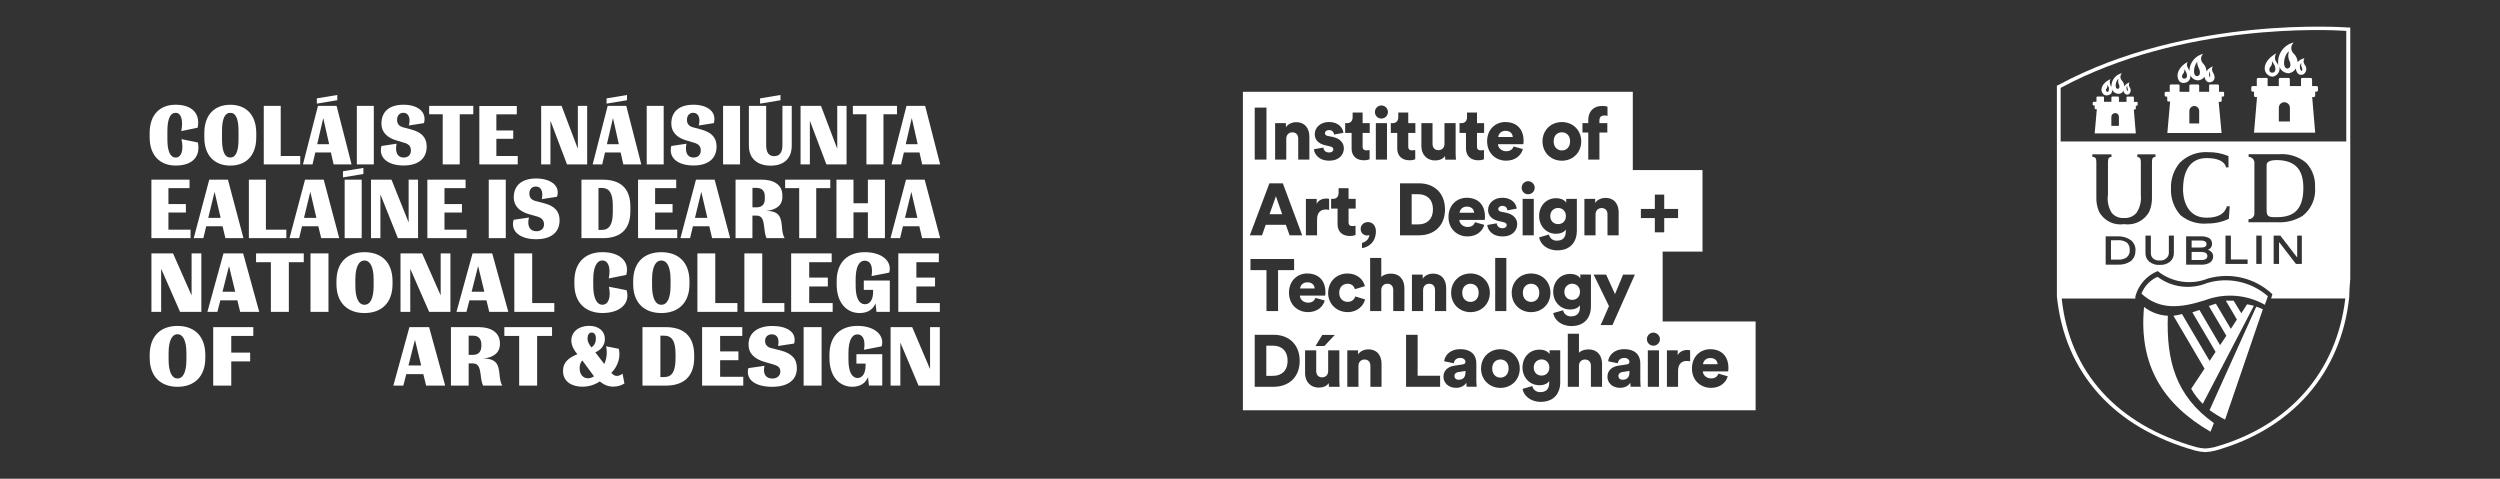 <?xml version="1.0" encoding="UTF-8"?>
<svg xmlns="http://www.w3.org/2000/svg" id="Layer_1" data-name="Layer 1" viewBox="0 0 748.85 143.4">
  <rect x="0" y="0" width="748.85" height="143.4" fill="#333333" stroke="none"/>
  <defs>
    <style>
      .cls-1 {
        fill: #fff;
      }
    </style>
  </defs>
  <g>
    <path class="cls-1" d="M704,83.5h0c-.04.41-.3,3.62-.3,5.16v.26c-2.41,22.8-17.03,39.57-40.1,46.05-1,.26-2.02.41-3.05.45-1.01-.04-2.01-.19-2.98-.45-24.42-6.86-39.04-23.21-41.45-46.13v-3.05c-.02-.25-.02-.5,0-.75V25.65l.3-.11c38.93-21.07,86.64-17.3,87.09-17.3h.49v75.26ZM702.5,89.41h-22.2l.38-1.28c-5.15-4.86-12.48-6.64-19.29-4.71-5.06,2.04-10.82,1.19-15.08-2.22-3.28,1.33-5.75,4.12-6.67,7.54-.03.23-.03.45,0,.68h-22.08c2.34,22.05,16.58,37.84,40.32,44.51.88.22,1.77.36,2.68.41.94-.05,1.87-.19,2.79-.41,22.35-6.29,36.59-22.5,39.16-44.51M631.42,58.43v-9.46c0-1.09,0-1.96,1.05-1.96v-.79h-5.73v.79h.15c1.05.04,1.05.79,1.05,1.92v10.06c-.06,1.5.21,2.99.79,4.37,1.44,2.75,4.47,4.27,7.54,3.77,3.06.48,6.08-1.04,7.54-3.77.58-1.38.85-2.87.79-4.37v-10.06c0-1.13,0-1.92,1.05-1.92v-.79h-5.43v.79c1.05.11,1.05.87,1.05,1.96v9.46c.19,1.84-.25,3.68-1.24,5.24-.91,1.13-2.32,1.73-3.77,1.62-1.45.14-2.87-.47-3.77-1.62-.94-1.57-1.33-3.42-1.09-5.24M653.92,56.4c0-2.71.68-9.05,7.05-9.05,3.2,0,5.43.9,5.8,2.79h.75v-3.39c-1.96-.81-4.06-1.21-6.18-1.17-3.11-.19-6.15.95-8.37,3.13-1.83,2.15-2.78,4.91-2.68,7.73-.13,2.93.88,5.79,2.83,7.99,2.24,1.88,5.15,2.79,8.07,2.52,2.23.02,4.43-.46,6.44-1.4l.26-3.77h-.83c-.64,2.11-2.37,3.43-6.14,3.43-6.48,0-7.12-6.75-7.01-8.82M668.24,77.73v-7.16h-1.62v8.48h6.63v-1.32h-5.01ZM661.34,74.83c.27-.1.51-.25.72-.45.36-.34.55-.82.53-1.32.04-.68-.27-1.34-.83-1.73-.8-.41-1.7-.59-2.6-.53h-4.33v8.48h4.56c.91.05,1.82-.17,2.6-.64.61-.41.97-1.11.94-1.85.02-.57-.23-1.11-.68-1.47-.26-.23-.57-.4-.9-.49M649.66,70.57v5.16c0,.66-.31,1.29-.83,1.7-.53.45-1.23.67-1.92.6-.71.06-1.41-.16-1.96-.6-.48-.43-.73-1.06-.68-1.7v-5.16h-1.62v5.16c-.04,1.01.37,1.98,1.13,2.64.9.72,2.05,1.08,3.2.98,1.08.06,2.16-.28,3.01-.94.78-.67,1.21-1.65,1.17-2.68v-5.16h-1.51ZM639.67,75.13c.08-1.21-.42-2.39-1.36-3.17-1.11-.78-2.45-1.19-3.81-1.17h-3.77v8.48h3.77c1.34.07,2.66-.3,3.77-1.06.91-.76,1.42-1.9,1.36-3.09h.04ZM673.7,46.98c1.01.14,1.72,1.06,1.58,2.07v14.66c0,.07.01.13.01.2,0,.98-.8,1.77-1.78,1.76v.9h8.63c2.65.17,5.28-.49,7.54-1.88,2.66-2.05,4.08-5.32,3.77-8.67.14-2.69-.83-5.32-2.68-7.27-2.26-1.87-5.15-2.78-8.06-2.56h-9.16v.79h.15ZM689.72,70.57h-1.62v6.56l-5.05-6.56h-2v8.48h1.62v-6.56l5.05,6.56h1.77v-8.48h.23ZM675.85,79.05h1.62v-8.48h-1.62v8.48ZM702.8,9.25c-4.94-.34-48.99-2.6-85.55,17.07v16.05h85.55V9.25Z"></path>
    <path class="cls-1" d="M693.91,25.79c.23,0,.41.19.41.42v.83c0,.23-.19.41-.42.41h-.41v1.21c0,.23-.19.41-.41.41h-.49l.9,10.67h-18.32l.9-10.67h-.49c-.23,0-.41-.19-.41-.41v-1.21h-.41c-.23,0-.41-.18-.41-.41v-.83c0-.23.19-.42.41-.42h1.24v-2.04c0-.23.18-.41.41-.41h2.49c.34,0,.34.15.34.41v2.04h3.35v-2.04c0-.23.18-.41.41-.41h2.49c.23,0,.41.19.41.41v2.04h3.35v-2.04c0-.23.04-.41.45-.41h2.45c.23,0,.41.19.41.41v2.04h1.24s.06,0,.08,0M684.26,30.62c-.92,0-1.66.74-1.66,1.66v4.11h3.32v-4.11c0-.91-.74-1.65-1.66-1.66"></path>
    <path class="cls-1" d="M663.79,105.62l-7.09-12.06c.68-.23,1.36-.42,2.11-.72l6.29,10.7-1.32,2.07Z"></path>
    <path class="cls-1" d="M653.58,94.05l8.29,14.06,5.01-7.54-5.28-8.97h.3c.42-.18.84-.33,1.28-.45l.57-.19,4.48,7.54,1.81-2.79v-.19.19l-3.32-5.65h2.34l2.3,3.77,1.73-2.68c.69.11,1.36.27,2.03.45l-15.3,29.36c-1.37-1.33-2.54-2.85-3.47-4.52l5.35-8.06-1.36,2.04-9.31-15.83c.85-.11,1.7-.29,2.53-.53"></path>
    <path class="cls-1" d="M663.15,126.72l-1.02,2.6c-14.28-8.29-21.56-20.01-19.9-37.38,2.04,1.6,4.53,2.53,7.12,2.64-.45,13.38,2.3,23.97,13.79,32.15"></path>
    <path class="cls-1" d="M659.42,74.15h-2.94v-2.11h2.67c.48-.03.97.07,1.4.3.27.17.41.48.38.79.02.29-.11.57-.34.75-.36.19-.76.28-1.17.26"></path>
    <path class="cls-1" d="M679.32,88.73l-.9,2.56c-5.48-3.09-12.05-3.59-17.94-1.36-7.35,2.34-13.57,3.01-19.03-1.96.87-2.26,2.61-4.08,4.82-5.05,4.27,3.2,9.92,3.9,14.85,1.85,6.34-1.9,13.22-.4,18.2,3.96"></path>
    <path class="cls-1" d="M675.85,91.86c.67.21,1.33.47,1.96.79l-11.31,33.05c-1.62-.83-3.17-1.79-4.64-2.86l13.98-30.98Z"></path>
    <path class="cls-1" d="M679.21,22.33c-1.77-1.58-.68-4.56,2.64-6.37-.54.78-.54,1.82,0,2.6.23.31.43.63.6.98-.48-3.14,1.54-6.11,4.64-6.82-.08.07-.15.14-.22.22-.81.93-.71,2.33.22,3.14.68.67,1.09,1.57,1.13,2.52.55-.6,1.27-1.01,2.07-1.17-.37.57-.37,1.31,0,1.89.1.1.18.21.26.33.55.91.27,2.09-.64,2.64-1.58.6-2.19-.98-2.19-1.81-.44.77-1.2,1.3-2.07,1.47-1.3.02-2.48-.8-2.9-2.04.01.04.02.08.03.12.27,1.35-.6,2.66-1.95,2.93-.61.02-1.19-.21-1.62-.64M689.38,18.86c-.94.72-.23,2.45,0,2.41.23-.04.42-.57,0-1.36-.13-.33-.13-.69,0-1.02v-.04ZM685.61,15.43c-1.36.72-2.22,4.86-.45,5.12,1.05-.15,1.2-1.28.45-2.71-.25-.76-.25-1.58,0-2.34v-.07ZM679.96,20.11c-.38.83-.23,1.73.75,1.66.98-.08.98-1.24.68-2.04-.26-.51-.55-1-.87-1.47.19.68-.03,1.42-.56,1.89v-.04Z"></path>
    <path class="cls-1" d="M630.1,28.25c-1.21-1.05-.75-3.28,2.07-4.56-.28.57-.28,1.24,0,1.81.07.26.3.38.3.6-.15-1.99,1.21-3.79,3.17-4.18-.03.02-.05.05-.08.08-.58.62-.55,1.6.08,2.18.41.48.65,1.1.68,1.73.35-.6.92-1.04,1.58-1.24-.28.44-.28,1,0,1.43.45.56.45,1.36,0,1.92-.9.98-1.88-.34-1.88-.9-.19.61-.76,1.01-1.4.98-.88.02-1.67-.53-1.96-1.36,0,.03.01.06.02.09.13.8-.42,1.55-1.22,1.68-.47.16-.98.06-1.36-.26M637.26,27.34s.3-.41,0-.98c-.09-.23-.09-.49,0-.72-.68.49,0,1.73,0,1.7M634.32,26.63c.6-.11.72-.75.26-1.62-.14-.45-.14-.94,0-1.39-.79.41-1.32,2.86-.26,3.01M630.81,26.78c-.07.35.15.69.5.76.41-.04.41-.75.41-1.24-.14-.33-.31-.65-.53-.94.16.5.02,1.05-.38,1.39,0,.01,0,.02,0,.03"></path>
    <path class="cls-1" d="M652.94,24.48c-1.43-1.62-.6-4.33,2.34-5.92-.28.5-.28,1.12,0,1.62.2.33.37.67.53,1.02.07-2.44,1.77-4.53,4.15-5.09-.04.04-.08.08-.12.12-.75.81-.7,2.07.12,2.82.58.63.92,1.44.98,2.3.46-.69,1.14-1.2,1.92-1.47-.37.55-.37,1.26,0,1.81.98,1.55.41,2.68-.72,2.94-1.13.26-1.77-.94-1.77-1.66-.43.59-1.08.98-1.81,1.09-1.11.05-2.13-.62-2.52-1.66.03.1.05.2.06.3.11,1.06-.66,2-1.71,2.11-.5.11-1.03-.01-1.43-.34M662.02,21.09c-.68.64-.11,2.15-.11,2.11s.34-.49,0-1.21c-.11-.3-.11-.64,0-.94l.11.04ZM658.37,18.26c-1.32,1.32-1.7,4.45-.26,4.56,1.05-.04,1.05-1.51.45-2.53-.32-.64-.46-1.36-.41-2.07l.23.04ZM654.41,23.54c.79-.07.79-.98.53-1.66-.16-.42-.39-.82-.68-1.17.14.55-.04,1.12-.45,1.51-.41.75-.19,1.39.6,1.32"></path>
    <path class="cls-1" d="M634.17,71.96c1.03-.11,2.07.14,2.94.72.58.58.88,1.37.83,2.19.09.85-.25,1.68-.91,2.22-.76.5-1.66.73-2.56.68h-2.15v-5.8h1.85Z"></path>
    <path class="cls-1" d="M665.93,27.48c.18.03.31.21.28.39v.72s0,.03,0,.04c-.02.19-.19.32-.38.3h-.34v1.21c0,.21-.17.38-.38.38h-.53l.87,9.31h-16.24l.83-9.42h-.49s-.05,0-.08,0c-.19-.02-.32-.19-.3-.38v-1.09h-.38c-.19,0-.36-.15-.38-.34v-.72c0-.21.17-.38.38-.38h1.13v-1.81s0-.03,0-.04c0-.19.15-.34.34-.34h2.3c.3,0,.3.15.3.38v1.81h2.94v-1.81c0-.21.17-.38.38-.38h2.22s.03,0,.04,0c.19.02.32.19.3.38v1.81h2.98v-1.81c0-.38.04-.38.38-.38h2.19s.05,0,.08,0c.19.02.32.19.3.38v1.81h1.09c.06-.02.12-.03.18-.02M658.74,33.22c0-.81-.66-1.47-1.47-1.47-.8.02-1.45.67-1.47,1.47v3.77h2.94v-3.77Z"></path>
    <path class="cls-1" d="M640.14,30.52c.14.04.22.19.18.33v.56c0,.15-.12.26-.26.26h-.3v.83c0,.15-.11.28-.26.3h-.34l.6,7.16h-12.32l.64-7.24h-.34c-.17,0-.3-.13-.3-.3v-.83h-.3c-.15,0-.28-.11-.3-.26v-.57c.02-.15.15-.26.3-.26h.83v-1.32s0-.03,0-.04c.02-.14.15-.24.3-.22h1.7c.26,0,.26.3.26.3v1.28h2.22v-1.32c.02-.15.15-.26.3-.26h1.66s.03,0,.04,0c.14,0,.26.12.26.27v1.32h2.26v-1.32q0-.26.3-.26h1.66c.15,0,.26.12.26.26v1.32h.87s.06,0,.09.01M634.7,34.92c-.02-.6-.53-1.07-1.13-1.05-.61,0-1.11.48-1.13,1.09v2.75h2.26v-2.75s0-.03,0-.04"></path>
    <path class="cls-1" d="M660.74,75.77c.3.22.47.57.45.94.02.35-.16.68-.45.87-.44.24-.94.35-1.43.3h-2.83v-2.41h2.75c.52-.03,1.04.08,1.51.3"></path>
    <path class="cls-1" d="M678.94,62.65v-13.23q0-1.47,3.17-1.47c5.35.11,7.84,2.75,7.84,8.37,0,7.69-4.15,8.74-8.22,8.74-2.45,0-2.79-.3-2.79-2.41"></path>
  </g>
  <path class="cls-1" d="M173.64,110.48v-.41c0-.79.25-1.5.79-2.11l3.5,4.77c-.58.38-1.19.58-1.85.58-1.42,0-2.44-1.24-2.44-2.84M124.28,101.85h.03l1.85,7.62h-3.81l1.93-7.62ZM141.75,100.55c1.55,0,2.44.94,2.44,2.64v.46c0,1.7-.89,2.64-2.44,2.64h-1.37v-5.74h1.37ZM198.95,100.55c2.29,0,3.4,1.55,3.4,5.56v1.22c0,4.06-1.12,5.61-3.4,5.61h-1.14v-12.39h1.14ZM53.17,113.37c-1.62,0-2.67-1.85-2.67-5.71v-1.85c0-3.81,1.04-5.69,2.67-5.69s2.67,1.88,2.67,5.69v1.85c0,3.86-1.02,5.71-2.67,5.71M176,101.47v-.25c0-.89.46-1.62,1.24-1.62s1.24.69,1.24,1.65v.38c0,.96-.46,1.85-1.32,2.44-.56-.71-1.17-1.6-1.17-2.59M246.1,97.99h-5.38v17.52h5.38v-17.52ZM210.3,115.51h12.34v-2.64h-6.93v-4.98h5.48v-2.64h-5.48v-4.62h6.63v-2.64h-12.03v17.52ZM266.77,115.51h2.92v-12.85h.02l5.43,12.85h6.37v-17.52h-2.92v12.52h-.02l-5.33-12.52h-6.47v17.52ZM207.94,107.1v-.66c0-5.92-3.3-8.45-8.56-8.45h-6.93v17.52h6.93c5.26,0,8.56-2.56,8.56-8.4M149.75,102.94v-.08c0-3.2-2.57-4.87-6.3-4.87h-8.38v17.52h5.31v-6.65h1.29c1.8,0,2.03,1.55,2.29,3.2.13,1.19.28,2.44.74,3.45h5.74v-.05c-.58-.89-.71-2.21-.84-3.58-.28-2.34-.64-4.49-4.82-4.49h-.02c2.97-.3,5-1.62,5-4.44M151.07,97.99v2.64h4.44v14.88h5.38v-14.88h4.47v-2.64h-14.29ZM117.81,115.51h3l.89-3.45h5.1l.84,3.45h5.71l-4.82-17.52h-5.89l-4.82,17.52ZM63.86,115.51h5.41v-7.26h5.66v-2.64h-5.66v-4.98h6.6v-2.64h-12.01v17.52ZM224.14,110.28c-.84,3.58,2.31,5.58,7.16,5.58s7.39-2.13,7.39-5.56v-.08c0-2.82-1.6-4.39-4.93-5.26l-2.89-.74c-1.14-.3-1.7-1.12-1.7-2.08v-.05c0-1.27.96-1.95,2.01-1.95,1.65,0,2.33,1.32,1.88,3.5l4.82-.74c.89-3.48-2.26-5.26-6.55-5.26s-7.11,2.03-7.11,5.51v.08c0,2.72,1.88,4.34,4.88,5.2l2.56.74c1.32.38,2.08.89,2.08,2.06v.08c0,1.27-1.02,2.08-2.39,2.08-1.98,0-2.92-1.45-2.36-3.81l-4.85.69ZM256.53,108.91h2.74v.63c0,2.31-.96,3.68-2.36,3.68-1.7,0-2.77-1.78-2.77-5.54v-1.88c0-3.81,1.04-5.64,2.69-5.64,1.45,0,2.49,1.32,1.98,4.62l5.28-1.04c.96-3.35-2.13-6.12-7.21-6.12s-8.43,2.92-8.43,8.71v.91c0,5.66,3.07,8.61,6.83,8.61,2.54,0,3.99-1.17,4.72-2.87l.28,2.51h3.99v-9.39h-7.74v2.79ZM53.17,115.86c4.95,0,8.33-2.95,8.33-8.68v-.84c0-5.79-3.38-8.71-8.33-8.71s-8.33,2.92-8.33,8.71v.84c0,5.74,3.43,8.68,8.33,8.68M183.69,115.81c1.35,0,2.41-.36,3.35-.94l-.56-2.95c-.56.43-1.12.68-1.68.68-.61,0-1.17-.3-1.68-.91,2.01-2.03,2.84-4.77,2.23-7.21l-3.81-.76c.38,1.52.28,3.53-.53,5.31l-2.69-3.48c2.03-.91,2.87-2.39,2.87-3.99v-.05c0-2.26-1.8-3.91-4.72-3.91-3.17,0-5.33,1.85-5.33,4.37,0,1.62.84,2.97,1.8,4.14-2.84,1.12-4.29,2.61-4.29,4.92v.15c0,3.22,2.79,4.65,5.74,4.65,2.06,0,3.83-.61,5.26-1.57,1.29,1.04,2.56,1.55,4.04,1.55M68.58,79.76h.03l1.85,7.62h-3.81l1.93-7.62ZM143.2,79.76h.03l1.85,7.62h-3.81l1.93-7.62ZM198.09,91.29c-1.7,0-2.77-1.85-2.77-5.71v-1.85c0-3.81,1.07-5.69,2.77-5.69s2.77,1.88,2.77,5.69v1.85c0,3.86-1.04,5.71-2.77,5.71M109.18,91.29c-1.68,0-2.74-1.85-2.74-5.71v-1.85c0-3.81,1.07-5.69,2.74-5.69s2.74,1.88,2.74,5.69v1.85c0,3.86-1.04,5.71-2.74,5.71M228.33,75.9h-5.36v17.52h11.98v-2.64h-6.63v-14.88ZM214.26,75.9h-5.36v17.52h11.98v-2.64h-6.63v-14.88ZM62.11,93.42h3l.89-3.45h5.1l.84,3.45h5.71l-4.82-17.52h-5.89l-4.82,17.52ZM269.08,93.42h12.44v-2.64h-7.03v-4.98h5.59v-2.64h-5.59v-4.62h6.73v-2.64h-12.14v17.52ZM159.42,75.9h-5.36v17.52h11.98v-2.64h-6.63v-14.88ZM136.72,93.42h3l.89-3.45h5.1l.84,3.45h5.71l-4.82-17.52h-5.89l-4.82,17.52ZM76.7,75.9v2.64h4.44v14.88h5.38v-14.88h4.47v-2.64h-14.29ZM45.35,93.42h2.92v-12.85h.03l5.64,12.85h6.37v-17.52h-2.92v12.52h-.03l-5.53-12.52h-6.47v17.52ZM98.39,75.9h-5.38v17.52h5.38v-17.52ZM236.98,93.42h12.44v-2.64h-7.03v-4.98h5.58v-2.64h-5.58v-4.62h6.73v-2.64h-12.14v17.52ZM119.97,93.42h2.92v-12.85h.02l5.64,12.85h6.37v-17.52h-2.92v12.52h-.03l-5.53-12.52h-6.47v17.52ZM109.18,93.77c5,0,8.4-2.95,8.4-8.68v-.84c0-5.79-3.4-8.71-8.4-8.71s-8.4,2.92-8.4,8.71v.84c0,5.74,3.45,8.68,8.4,8.68M182.4,85.9c.66,3.17-.13,5.38-1.96,5.38-1.68,0-2.74-1.98-2.74-5.74v-1.83c0-3.78,1.09-5.69,2.72-5.69,1.75,0,2.59,2.06,1.93,5.38l5.23-1.04c1.09-3.83-1.68-6.83-7.13-6.83-4.98,0-8.4,2.92-8.4,8.71v.84c0,5.71,3.45,8.68,8.43,8.68,5.51,0,8.35-3.1,7.21-6.83l-5.28-1.04ZM198.09,93.77c5.03,0,8.43-2.95,8.43-8.68v-.84c0-5.79-3.4-8.71-8.43-8.71s-8.43,2.92-8.43,8.71v.84c0,5.74,3.45,8.68,8.43,8.68M258.74,86.82h2.79v.63c0,2.31-.96,3.68-2.41,3.68-1.75,0-2.82-1.78-2.82-5.53v-1.88c0-3.81,1.04-5.64,2.74-5.64,1.5,0,2.54,1.32,2.03,4.62l5.28-1.04c.96-3.35-2.13-6.12-7.26-6.12s-8.48,2.92-8.48,8.71v.91c0,5.66,3.07,8.61,6.88,8.61,2.56,0,4.04-1.17,4.77-2.89l.28,2.54h3.99v-9.39h-7.79v2.79ZM64.26,57.52h.03l1.8,7.74h-3.71l1.88-7.74ZM272.96,57.52h.03l1.8,7.74h-3.71l1.88-7.74ZM210.05,57.52h.03l1.8,7.74h-3.71l1.88-7.74ZM92.95,57.52h.02l1.8,7.74h-3.71l1.88-7.74ZM180.16,56.28c2.29,0,3.4,1.47,3.4,5.28v2.01c0,3.83-1.12,5.31-3.4,5.31h-.89v-12.59h.89ZM226.6,56.28c1.57,0,2.49.86,2.49,2.46v.91c0,1.6-.91,2.46-2.46,2.46h-1.24v-5.84h1.22ZM45.35,71.33h11.73v-2.54h-6.63v-5.13h5.23v-2.54h-5.23v-4.77h6.32v-2.54h-11.42v17.52ZM58.04,71.33h2.87l.86-3.55h4.9l.84,3.55h5.41l-4.65-17.52h-5.59l-4.65,17.52ZM79.65,53.81h-5.1v17.52h11.22v-2.54h-6.12v-14.98ZM86.73,71.33h2.87l.86-3.55h4.9l.84,3.55h5.41l-4.65-17.52h-5.59l-4.65,17.52ZM108.34,53.81h-5.1v17.52h5.1v-17.52ZM111.13,71.33h2.82v-13.02h.03l5.2,13.02h6.04v-17.52h-2.82v12.74h-.03l-5.1-12.74h-6.14v17.52ZM128.02,71.33h11.75v-2.54h-6.63v-5.13h5.23v-2.54h-5.23v-4.77h6.32v-2.54h-11.45v17.52ZM151.5,53.81h-5.1v17.52h5.1v-17.52ZM191.13,71.33h11.73v-2.54h-6.63v-5.13h5.23v-2.54h-5.23v-4.77h6.32v-2.54h-11.43v17.52ZM203.83,71.33h2.87l.86-3.55h4.9l.84,3.55h5.41l-4.65-17.52h-5.59l-4.65,17.52ZM188.82,63.31v-1.42c0-5.66-3.17-8.07-8.25-8.07h-6.4v17.52h6.4c5.08,0,8.25-2.44,8.25-8.02M234.34,58.99v-.56c0-3.1-2.59-4.62-6.19-4.62h-7.82v17.52h5.05v-6.75h1.27c1.78,0,2.01,1.6,2.24,3.25.13,1.22.25,2.49.71,3.5h5.41v-.05c-.58-.89-.71-2.23-.81-3.63-.25-2.31-.61-4.47-4.6-4.47h-.1c2.84-.3,4.85-1.52,4.85-4.19M235.18,53.81v2.54h4.21v14.98h5.1v-14.98h4.21v-2.54h-13.53ZM255.65,53.81h-5.1v17.52h5.1v-7.72h4.32v7.72h5.1v-17.52h-5.1v7.08h-4.32v-7.08ZM266.74,71.33h2.87l.86-3.55h4.9l.84,3.55h5.41l-4.65-17.52h-5.58l-4.65,17.52ZM153.84,65.85c-1.01,3.66,2.23,5.81,6.75,5.81s7.03-2.08,7.03-5.69c0-2.72-1.55-4.29-4.67-5.1l-2.54-.66c-1.24-.33-1.85-1.04-1.85-2.21,0-1.5.94-2.13,1.96-2.13,1.6,0,2.24,1.57,1.78,3.78l4.54-.71c1.12-3.35-2.01-5.48-6.22-5.48s-6.73,2.01-6.73,5.66c0,2.59,1.75,4.24,4.62,5.05l2.49.71c1.22.36,1.96,1.09,1.96,2.31,0,1.4-1.02,2.08-2.29,2.08-1.93,0-2.87-1.57-2.23-4.11l-4.6.68ZM102.73,53.13l6.12-1.01v-1.83l-6.12,1.01v1.83ZM273.11,35.43h.02l1.75,7.77h-3.58l1.8-7.77ZM183.59,35.43h.03l1.75,7.77h-3.58l1.8-7.77ZM96.81,35.43h.03l1.75,7.77h-3.58l1.8-7.77ZM68.99,47.19c-1.65,0-2.49-1.78-2.49-5.48v-2.46c0-3.68.84-5.46,2.49-5.46s2.46,1.78,2.46,5.46v2.46c0,3.71-.84,5.48-2.46,5.48M143.58,49.24h11.5v-2.51h-6.4v-5.15h5.05v-2.51h-5.05v-4.82h6.12v-2.51h-11.22v17.52ZM111.97,31.72h-5.08v17.52h5.08v-17.52ZM162.09,49.24h2.79v-13.02h.03l4.93,13.02h6.04v-17.52h-2.79v12.72h-.05l-4.82-12.72h-6.12v17.52ZM198.8,31.72h-5.08v17.52h5.08v-17.52ZM177.52,49.24h2.87l.84-3.58h4.67l.81,3.58h5.38l-4.49-17.52h-5.58l-4.49,17.52ZM221.67,31.72h-5.08v17.52h5.08v-17.52ZM234.37,31.72v11.78c0,2.13-.84,3.28-2.46,3.28s-2.41-1.14-2.41-3.28v-11.78h-5.18v11.88c0,4.04,2.72,6.02,6.52,6.02s6.32-1.98,6.32-6.02v-11.88h-2.79ZM239.8,49.24h2.79v-13.02h.02l4.93,13.02h6.04v-17.52h-2.79v12.72h-.05l-4.82-12.72h-6.12v17.52ZM84.09,31.72h-5.08v17.52h10.92v-2.51h-5.84v-15ZM90.74,49.24h2.87l.84-3.58h4.67l.81,3.58h5.38l-4.49-17.52h-5.58l-4.49,17.52ZM267.04,49.24h2.87l.84-3.58h4.67l.81,3.58h5.38l-4.49-17.52h-5.59l-4.49,17.52ZM255.47,31.72v2.51h4.06v15.01h5.1v-15.01h4.06v-2.51h-13.23ZM128.55,31.72v2.51h4.06v15.01h5.1v-15.01h4.06v-2.51h-13.23ZM201.08,43.73c-.94,3.73,2.21,5.84,6.63,5.84s6.93-2.06,6.93-5.69c0-2.72-1.58-4.27-4.6-5.08l-2.44-.66c-1.22-.33-1.83-1.04-1.83-2.23,0-1.45.89-2.13,1.9-2.13,1.57,0,2.21,1.7,1.62,3.81l4.54-.71c.91-3.43-1.95-5.51-6.12-5.51s-6.63,1.98-6.63,5.66c0,2.59,1.75,4.24,4.54,5.05l2.16.64c1.35.38,2.13.96,2.13,2.36s-.94,2.11-2.16,2.11c-1.9,0-2.64-1.62-2.13-4.14l-4.57.68ZM114.25,43.73c-.94,3.73,2.21,5.84,6.63,5.84s6.93-2.06,6.93-5.69c0-2.72-1.57-4.27-4.6-5.08l-2.44-.66c-1.22-.33-1.83-1.04-1.83-2.23,0-1.45.89-2.13,1.9-2.13,1.57,0,2.21,1.7,1.62,3.81l4.54-.71c.91-3.43-1.95-5.51-6.12-5.51s-6.63,1.98-6.63,5.66c0,2.59,1.75,4.24,4.54,5.05l2.16.64c1.35.38,2.13.96,2.13,2.36s-.94,2.11-2.16,2.11c-1.9,0-2.64-1.62-2.13-4.14l-4.57.68ZM54.36,41.68c.69,3.1.08,5.51-1.73,5.51-1.65,0-2.49-1.9-2.49-5.48v-2.46c0-3.63.86-5.46,2.46-5.46,1.75,0,2.31,2.36,1.7,5.48l4.9-1.02c.84-3.99-1.42-6.88-6.58-6.88-4.65,0-7.79,2.89-7.79,8.48v1.29c0,5.51,3.17,8.45,7.82,8.45,5.21,0,7.44-2.89,6.63-6.9l-4.93-1.02ZM68.99,49.6c4.6,0,7.77-2.89,7.77-8.45v-1.29c0-5.59-3.17-8.48-7.77-8.48s-7.79,2.89-7.79,8.48v1.29c0,5.56,3.17,8.45,7.79,8.45M94.91,31.04l6.12-1.02v-1.57l-6.12,1.02v1.57ZM181.69,31.04l6.12-1.02v-1.57l-6.12,1.02v1.57ZM227.67,31.04l6.12-1.02v-1.57l-6.12,1.02v1.57Z"></path>
  <g>
    <path class="cls-1" d="M440.46,85c-1.25,0-2.46.86-2.46,2.7s1.21,2.73,2.46,2.73,2.46-.88,2.46-2.73-1.19-2.7-2.46-2.7Z"></path>
    <path class="cls-1" d="M498.03,96.29v-20.92h11.94v-24.42h-20.88v-23.45h-116.79v95.38h153.58v-26.59h-27.85ZM489.71,82.25l-6.72,15.12h-3.52l2.48-5.67-4.59-9.45h3.74l2.66,5.85,2.42-5.85h3.54ZM484.85,63.64v6.86h-3.34v-6.29c0-1.08-.57-1.89-1.78-1.89-1.1,0-1.8.81-1.8,1.91v6.26h-3.34v-10.92h3.23v1.25c.59-1.03,1.93-1.54,3.06-1.54,2.75,0,3.98,1.96,3.98,4.35ZM470.33,92.71c-2.9,0-5.08-2.29-5.08-5.32s2.09-5.34,5.08-5.34c1.78,0,2.73.79,3.03,1.36v-1.17h3.19v9.56c0,3.14-1.76,5.87-5.85,5.87-3.14,0-5.14-1.93-5.45-3.89l2.95-.84c.22,1.06,1.1,1.83,2.35,1.83,1.67,0,2.7-.81,2.7-2.79v-.51c-.4.59-1.34,1.23-2.92,1.23ZM474.01,36.89h1.74v-.94c0-2.51,1.52-4.22,4.18-4.22.68,0,1.27.09,1.58.24v2.73c-.18-.04-.46-.11-.99-.11-.59,0-1.43.26-1.43,1.47v.83h2.37v2.81h-2.37v8.11h-3.34v-8.11h-1.74v-2.81ZM467.84,36.56c3.27,0,5.8,2.4,5.8,5.78s-2.53,5.8-5.8,5.8-5.8-2.42-5.8-5.8,2.55-5.78,5.8-5.78ZM466.11,70.03c-2.9,0-5.08-2.29-5.08-5.32s2.09-5.34,5.08-5.34c1.78,0,2.73.79,3.03,1.36v-1.17h3.19v9.56c0,3.14-1.76,5.87-5.85,5.87-3.14,0-5.14-1.93-5.45-3.89l2.94-.84c.22,1.06,1.1,1.83,2.35,1.83,1.67,0,2.7-.81,2.7-2.79v-.51c-.4.59-1.34,1.23-2.92,1.23ZM450.11,70.82c-3.43,0-4.53-2.22-4.61-3.43l2.84-.5c.04.75.57,1.47,1.71,1.47.86,0,1.27-.46,1.27-.94,0-.4-.26-.73-1.08-.9l-1.25-.29c-2.33-.51-3.25-1.82-3.25-3.36,0-2,1.76-3.63,4.2-3.63,3.16,0,4.26,1.98,4.37,3.25l-2.77.51c-.09-.72-.55-1.34-1.56-1.34-.64,0-1.19.37-1.19.95,0,.46.37.73.86.81l1.45.29c2.26.46,3.36,1.82,3.36,3.43,0,1.87-1.43,3.69-4.35,3.69ZM451.21,77.26v15.91h-3.34v-15.91h3.34ZM446.27,87.7c0,3.38-2.53,5.8-5.8,5.8s-5.8-2.42-5.8-5.8,2.55-5.78,5.8-5.78,5.8,2.4,5.8,5.78ZM458.62,81.92c3.27,0,5.8,2.4,5.8,5.78s-2.53,5.8-5.8,5.8-5.8-2.42-5.8-5.8,2.55-5.78,5.8-5.78ZM456.09,70.49v-10.92h3.34v10.92h-3.34ZM459.71,56.23c0,1.08-.88,1.96-1.98,1.96s-1.93-.88-1.93-1.96.88-1.96,1.93-1.96,1.98.88,1.98,1.96ZM450.9,36.56c3.38,0,5.47,2.09,5.47,5.6,0,.46-.04.97-.07,1.03h-7.6c.07,1.23,1.19,2.11,2.48,2.11,1.21,0,1.89-.57,2.2-1.43l2.79.79c-.53,1.89-2.26,3.47-5.03,3.47-3.01,0-5.69-2.15-5.69-5.82s2.62-5.76,5.45-5.76ZM444.73,65.88h-7.6c.07,1.23,1.19,2.11,2.48,2.11,1.21,0,1.89-.57,2.2-1.43l2.79.79c-.53,1.89-2.26,3.47-5.03,3.47-3.01,0-5.69-2.15-5.69-5.82s2.62-5.76,5.45-5.76c3.38,0,5.47,2.09,5.47,5.6,0,.46-.04.97-.07,1.03ZM437.19,36.89h.55c1.14,0,1.69-.77,1.69-1.78v-1.41h2.99v3.19h2.13v2.92h-2.13v4.09c0,.9.48,1.14,1.21,1.14.35,0,.68-.07.88-.11v2.77c-.13.07-.68.31-1.74.31-2.26,0-3.65-1.34-3.65-3.52v-4.68h-1.93v-2.92ZM425.76,36.89h3.34v6.2c0,1.05.57,1.89,1.76,1.89,1.12,0,1.82-.77,1.82-1.87v-6.22h3.34v8.97c0,.99.09,1.78.11,1.96h-3.21c-.04-.2-.09-.81-.09-1.1-.57.95-1.82,1.34-2.92,1.34-2.66,0-4.15-1.93-4.15-4.26v-6.9ZM428.07,85c-1.1,0-1.8.81-1.8,1.91v6.26h-3.34v-10.92h3.23v1.25c.59-1.03,1.93-1.54,3.05-1.54,2.75,0,3.98,1.96,3.98,4.35v6.86h-3.34v-6.29c0-1.08-.57-1.89-1.78-1.89ZM432.84,62.71c0,4.81-3.14,7.78-7.85,7.78h-5.63v-15.58h5.65c4.68,0,7.82,2.99,7.82,7.8ZM416.6,36.89h.55c1.14,0,1.69-.77,1.69-1.78v-1.41h2.99v3.19h2.13v2.92h-2.13v4.09c0,.9.48,1.14,1.21,1.14.35,0,.68-.07.88-.11v2.77c-.13.07-.68.31-1.74.31-2.26,0-3.65-1.34-3.65-3.52v-4.68h-1.93v-2.92ZM413.77,31.59c1.1,0,1.98.88,1.98,1.96s-.88,1.96-1.98,1.96-1.93-.88-1.93-1.96.88-1.96,1.93-1.96ZM415.46,36.89v10.92h-3.34v-10.92h3.34ZM412.14,69.26c0,3.41-2.42,4.86-4.17,5.05v-1.56c.94-.18,2.15-1.06,2.2-2.37-.11.09-.35.16-.62.16-1.21,0-1.98-.88-1.98-1.98,0-1.16.95-2.04,2.2-2.04,1.54,0,2.37,1.3,2.37,2.75ZM397.24,59.46c.33,0,.66.04.88.11v3.3c-.37-.09-.73-.11-1.06-.11-1.34,0-2.55.79-2.55,2.97v4.77h-3.34v-10.92h3.23v1.47c.57-1.23,1.96-1.58,2.84-1.58ZM391.55,81.92c3.38,0,5.47,2.09,5.47,5.6,0,.46-.04.97-.07,1.03h-7.6c.07,1.23,1.19,2.11,2.48,2.11,1.21,0,1.89-.57,2.2-1.43l2.79.79c-.53,1.89-2.26,3.47-5.03,3.47-3.01,0-5.69-2.15-5.69-5.82s2.62-5.76,5.45-5.76ZM396.08,100.32h3.74l-3.1,3.32h-2.66l2.02-3.32ZM397.84,87.72c0-3.41,2.55-5.8,5.76-5.8,3.01,0,4.77,1.85,5.25,3.8l-2.99.9c-.24-.83-.9-1.63-2.2-1.63-1.38,0-2.51.97-2.51,2.73s1.16,2.7,2.55,2.7c1.3,0,2.02-.81,2.26-1.63l2.94.9c-.48,1.91-2.29,3.8-5.21,3.8-3.25,0-5.87-2.39-5.87-5.78ZM406.08,59.57v2.92h-2.13v4.09c0,.9.48,1.14,1.21,1.14.35,0,.68-.07.88-.11v2.77c-.13.07-.68.31-1.74.31-2.26,0-3.65-1.34-3.65-3.52v-4.68h-1.93v-2.92h.55c1.14,0,1.69-.77,1.69-1.78v-1.41h2.99v3.19h2.13ZM402.93,36.89h.55c1.14,0,1.69-.77,1.69-1.78v-1.41h2.99v3.19h2.13v2.92h-2.13v4.09c0,.9.48,1.14,1.21,1.14.35,0,.68-.07.88-.11v2.77c-.13.07-.68.31-1.74.31-2.26,0-3.65-1.34-3.65-3.52v-4.68h-1.93v-2.92ZM398.32,43.83l-1.25-.29c-2.33-.51-3.25-1.82-3.25-3.36,0-2,1.76-3.63,4.2-3.63,3.16,0,4.26,1.98,4.37,3.25l-2.77.5c-.09-.72-.55-1.34-1.56-1.34-.64,0-1.19.37-1.19.95,0,.46.37.73.86.81l1.45.29c2.26.46,3.36,1.82,3.36,3.43,0,1.87-1.43,3.69-4.35,3.69-3.43,0-4.53-2.22-4.62-3.43l2.84-.5c.04.75.57,1.47,1.71,1.47.86,0,1.27-.46,1.27-.94,0-.4-.26-.73-1.08-.9ZM381.95,36.89h3.23v1.25c.59-1.03,1.93-1.54,3.05-1.54,2.75,0,3.98,1.96,3.98,4.35v6.86h-3.34v-6.28c0-1.08-.57-1.89-1.78-1.89-1.1,0-1.8.81-1.8,1.91v6.26h-3.34v-10.92ZM375.84,32.23h3.52v15.58h-3.52v-15.58ZM380.24,54.91h4.02l5.8,15.58h-3.78l-1.12-3.16h-6.02l-1.12,3.16h-3.65l5.87-15.58ZM374.56,77.59h13.08v3.32h-4.81v12.26h-3.47v-12.26h-4.79v-3.32ZM381.47,115.86h-5.63v-15.58h5.65c4.68,0,7.82,2.99,7.82,7.8s-3.14,7.78-7.85,7.78ZM398.08,115.86c-.04-.2-.09-.81-.09-1.1-.57.95-1.82,1.34-2.92,1.34-2.66,0-4.15-1.93-4.15-4.26v-6.9h3.34v6.2c0,1.06.57,1.89,1.76,1.89,1.12,0,1.82-.77,1.82-1.87v-6.22h3.34v8.97c0,.99.09,1.78.11,1.96h-3.21ZM413.83,115.86h-3.34v-6.28c0-1.08-.57-1.89-1.78-1.89-1.1,0-1.8.81-1.8,1.91v6.26h-3.34v-10.92h3.23v1.25c.59-1.03,1.93-1.54,3.05-1.54,2.75,0,3.98,1.96,3.98,4.35v6.86ZM420.67,93.17h-3.34v-6.29c0-1.08-.57-1.89-1.78-1.89-1.05,0-1.74.75-1.8,1.76v6.42h-3.34v-15.91h3.34v5.69c.68-.68,1.82-.99,2.79-.99,2.86,0,4.13,1.96,4.13,4.35v6.86ZM431.37,115.86h-10.2v-15.58h3.47v12.26h6.73v3.32ZM439.34,115.86c-.02-.09-.11-.48-.11-1.23-.57.92-1.63,1.54-3.08,1.54-2.39,0-3.78-1.58-3.78-3.32,0-1.94,1.43-3.03,3.23-3.3l2.57-.4c.59-.09.79-.37.79-.75,0-.64-.55-1.19-1.6-1.19-1.17,0-1.8.79-1.87,1.6l-2.9-.59c.13-1.56,1.58-3.63,4.79-3.63,3.54,0,4.84,1.98,4.84,4.22v5.34c0,.86.11,1.58.13,1.69h-3.01ZM449.43,116.19c-3.25,0-5.8-2.42-5.8-5.8s2.55-5.78,5.8-5.78,5.8,2.4,5.8,5.78-2.53,5.8-5.8,5.8ZM467.36,114.5c0,3.14-1.76,5.87-5.85,5.87-3.14,0-5.14-1.93-5.45-3.89l2.94-.84c.22,1.05,1.1,1.82,2.35,1.82,1.67,0,2.7-.81,2.7-2.79v-.51c-.4.59-1.34,1.23-2.92,1.23-2.9,0-5.08-2.29-5.08-5.32s2.09-5.34,5.08-5.34c1.78,0,2.73.79,3.03,1.36v-1.17h3.19v9.56ZM479.88,115.86h-3.34v-6.28c0-1.08-.57-1.89-1.78-1.89-1.06,0-1.74.75-1.8,1.76v6.42h-3.34v-15.91h3.34v5.69c.68-.68,1.82-.99,2.79-.99,2.86,0,4.13,1.96,4.13,4.35v6.86ZM488.46,115.86c-.02-.09-.11-.48-.11-1.23-.57.92-1.63,1.54-3.08,1.54-2.4,0-3.78-1.58-3.78-3.32,0-1.94,1.43-3.03,3.23-3.3l2.57-.4c.59-.09.79-.37.79-.75,0-.64-.55-1.19-1.6-1.19-1.16,0-1.8.79-1.87,1.6l-2.9-.59c.13-1.56,1.58-3.63,4.79-3.63,3.54,0,4.84,1.98,4.84,4.22v5.34c0,.86.11,1.58.13,1.69h-3.01ZM491.51,62.58h4.18v-4.29h2.81v4.29h4.15v2.73h-4.15v4.29h-2.81v-4.29h-4.18v-2.73ZM496.93,115.86h-3.34v-10.92h3.34v10.92ZM495.24,103.55c-1.06,0-1.93-.88-1.93-1.96s.88-1.96,1.93-1.96,1.98.88,1.98,1.96-.88,1.96-1.98,1.96ZM506.25,108.23c-.37-.09-.72-.11-1.05-.11-1.34,0-2.55.79-2.55,2.97v4.77h-3.34v-10.92h3.23v1.47c.57-1.23,1.96-1.58,2.84-1.58.33,0,.66.04.88.11v3.3ZM517.66,111.24h-7.6c.07,1.23,1.19,2.11,2.48,2.11,1.21,0,1.89-.57,2.2-1.43l2.79.79c-.53,1.89-2.26,3.47-5.03,3.47-3.01,0-5.69-2.15-5.69-5.82s2.62-5.76,5.45-5.76c3.38,0,5.47,2.09,5.47,5.6,0,.46-.04.97-.07,1.03Z"></path>
    <path class="cls-1" d="M470.94,84.98c-1.25,0-2.35.92-2.35,2.42s1.01,2.42,2.35,2.42,2.33-.92,2.33-2.42-1.08-2.42-2.33-2.42Z"></path>
    <path class="cls-1" d="M458.62,90.43c1.28,0,2.46-.88,2.46-2.73s-1.19-2.7-2.46-2.7-2.46.86-2.46,2.7,1.21,2.73,2.46,2.73Z"></path>
    <path class="cls-1" d="M450.95,39.19c-1.41,0-2.11,1.03-2.18,1.85h4.37c-.04-.84-.62-1.85-2.2-1.85Z"></path>
    <path class="cls-1" d="M467.84,45.06c1.28,0,2.46-.88,2.46-2.73s-1.19-2.7-2.46-2.7-2.46.86-2.46,2.7,1.21,2.73,2.46,2.73Z"></path>
    <path class="cls-1" d="M512.3,107.24c-1.41,0-2.11,1.03-2.18,1.85h4.37c-.04-.84-.61-1.85-2.2-1.85Z"></path>
    <path class="cls-1" d="M466.72,62.29c-1.25,0-2.35.92-2.35,2.42s1.01,2.42,2.35,2.42,2.33-.92,2.33-2.42-1.08-2.42-2.33-2.42Z"></path>
    <path class="cls-1" d="M391.6,84.56c-1.41,0-2.11,1.03-2.18,1.85h4.37c-.04-.84-.61-1.85-2.2-1.85Z"></path>
    <path class="cls-1" d="M449.43,107.68c-1.25,0-2.46.86-2.46,2.7s1.21,2.73,2.46,2.73,2.46-.88,2.46-2.73-1.19-2.7-2.46-2.7Z"></path>
    <path class="cls-1" d="M381.33,103.55h-2.02v9.03h2.02c2.4,0,4.35-1.38,4.35-4.51s-1.96-4.53-4.35-4.53Z"></path>
    <path class="cls-1" d="M435.67,112.63c0,.57.37,1.12,1.3,1.12.99,0,2-.48,2-2.17v-.48l-2.07.33c-.7.11-1.23.44-1.23,1.21Z"></path>
    <polygon class="cls-1" points="382.19 58.78 380.28 64.16 384.06 64.16 382.19 58.78"></polygon>
    <path class="cls-1" d="M461.76,107.66c-1.25,0-2.35.92-2.35,2.42s1.01,2.42,2.35,2.42,2.33-.92,2.33-2.42-1.08-2.42-2.33-2.42Z"></path>
    <path class="cls-1" d="M484.78,112.63c0,.57.37,1.12,1.3,1.12.99,0,2-.48,2-2.17v-.48l-2.07.33c-.7.11-1.23.44-1.23,1.21Z"></path>
    <path class="cls-1" d="M439.37,61.88c-1.41,0-2.11,1.03-2.18,1.85h4.37c-.04-.84-.61-1.85-2.2-1.85Z"></path>
    <path class="cls-1" d="M429.22,62.71c0-3.12-1.96-4.53-4.35-4.53h-2.02v9.03h2.02c2.4,0,4.35-1.38,4.35-4.51Z"></path>
  </g>
</svg>
